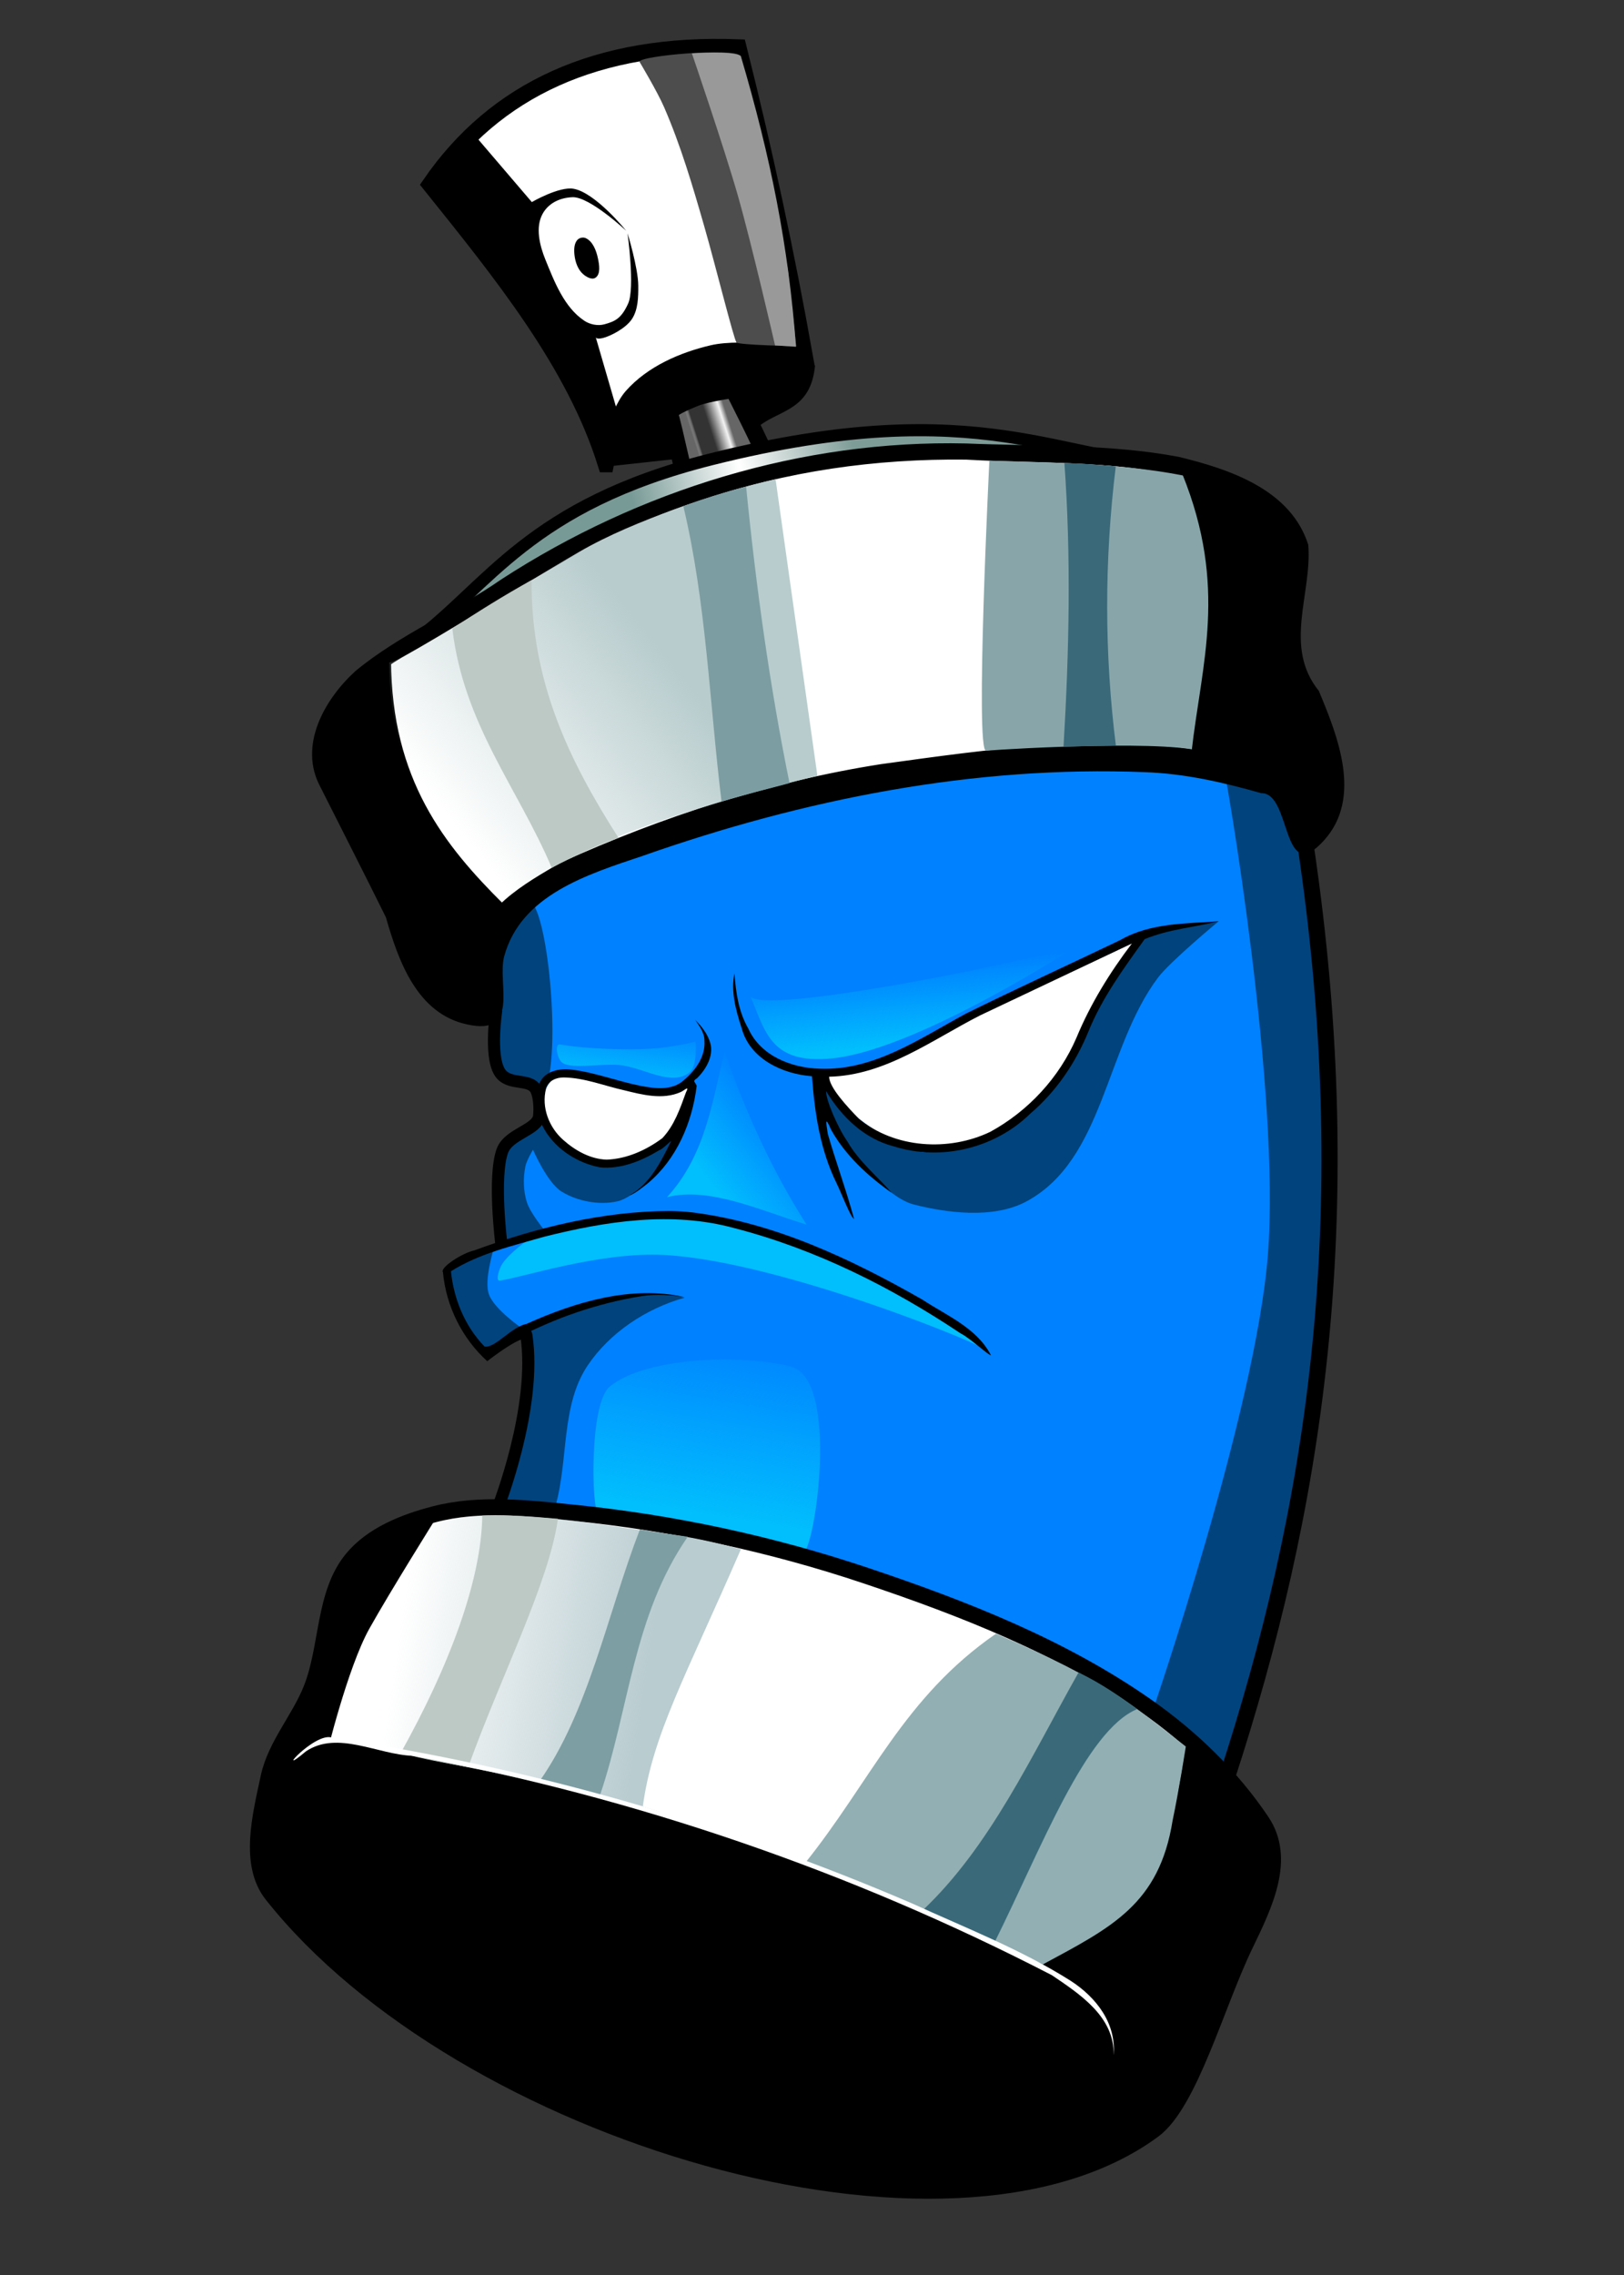<?xml version="1.0" encoding="UTF-8" standalone="no"?>
<svg
   xmlns:dc="http://purl.org/dc/elements/1.1/"
   xmlns:cc="http://creativecommons.org/ns#"
   xmlns:rdf="http://www.w3.org/1999/02/22-rdf-syntax-ns#"
   xmlns:svg="http://www.w3.org/2000/svg"
   xmlns="http://www.w3.org/2000/svg"
   xmlns:xlink="http://www.w3.org/1999/xlink"
   version="1.1"
   id="svg2"
   viewBox="0 0 750 1050"
   height="1050"
   width="750">
  <rect x="0" y="0" width="750" height="1050" fill="#333333" stroke="none"/>
  <title
     id="title4795">SprayCan Graffiti</title>
  <defs
     id="defs4">
    <linearGradient
       id="linearGradient4728">
      <stop
         id="stop4730"
         offset="0"
         style="stop-color:#b9ccd0;stop-opacity:1;" />
      <stop
         id="stop4732"
         offset="1"
         style="stop-color:#b9ccd0;stop-opacity:0;" />
    </linearGradient>
    <linearGradient
       id="linearGradient4696">
      <stop
         id="stop4698"
         offset="0"
         style="stop-color:#b8cccd;stop-opacity:1;" />
      <stop
         id="stop4700"
         offset="1"
         style="stop-color:#b8cccd;stop-opacity:0;" />
    </linearGradient>
    <linearGradient
       id="linearGradient4672">
      <stop
         id="stop4674"
         offset="0"
         style="stop-color:#666666;stop-opacity:1;" />
      <stop
         style="stop-color:#ffffff;stop-opacity:0"
         offset="0.108"
         id="stop4684" />
      <stop
         style="stop-color:#ffffff;stop-opacity:0"
         offset="0.481"
         id="stop4680" />
      <stop
         id="stop4682"
         offset="0.862"
         style="stop-color:#ffffff;stop-opacity:0.941" />
      <stop
         id="stop4676"
         offset="1"
         style="stop-color:#666666;stop-opacity:1" />
    </linearGradient>
    <linearGradient
       id="linearGradient4662">
      <stop
         id="stop4664"
         offset="0"
         style="stop-color:#789a96;stop-opacity:1;" />
      <stop
         style="stop-color:#ffffff;stop-opacity:1"
         offset="0.491"
         id="stop4670" />
      <stop
         id="stop4666"
         offset="1"
         style="stop-color:#7e9c97;stop-opacity:1" />
    </linearGradient>
    <linearGradient
       id="linearGradient4628">
      <stop
         id="stop4630"
         offset="0"
         style="stop-color:#01befd;stop-opacity:1;" />
      <stop
         id="stop4632"
         offset="1"
         style="stop-color:#01befd;stop-opacity:0;" />
    </linearGradient>
    <linearGradient
       id="linearGradient4620">
      <stop
         id="stop4622"
         offset="0"
         style="stop-color:#01befd;stop-opacity:1;" />
      <stop
         id="stop4624"
         offset="1"
         style="stop-color:#01befd;stop-opacity:0;" />
    </linearGradient>
    <linearGradient
       id="linearGradient4612">
      <stop
         id="stop4614"
         offset="0"
         style="stop-color:#01befd;stop-opacity:1;" />
      <stop
         id="stop4616"
         offset="1"
         style="stop-color:#01befd;stop-opacity:0;" />
    </linearGradient>
    <linearGradient
       id="linearGradient4604">
      <stop
         id="stop4606"
         offset="0"
         style="stop-color:#01befd;stop-opacity:1;" />
      <stop
         id="stop4608"
         offset="1"
         style="stop-color:#01befd;stop-opacity:0;" />
    </linearGradient>
    <marker
       style="overflow:visible"
       orient="auto"
       refY="0"
       refX="0"
       id="RazorWire">
      <path
         d="m 0.023,-0.74 0,1.438 -7.781,2.313 18.437,0 -7.187,-2.313 0,-1.438 7.25,-2.156 -18.469,0 7.75,2.156 z"
         style="fill:#000000;fill-opacity:1;fill-rule:evenodd;stroke:#000000;stroke-width:0.1pt;stroke-opacity:1"
         transform="scale(0.8,0.8)"
         id="path4437" />
    </marker>
    <marker
       style="overflow:visible"
       id="TriangleOutM"
       refX="0"
       refY="0"
       orient="auto">
      <path
         transform="scale(0.4,0.4)"
         style="fill:#000000;fill-opacity:1;fill-rule:evenodd;stroke:#000000;stroke-width:1pt;stroke-opacity:1"
         d="m 5.77,0 -8.65,5 0,-10 8.65,5 z"
         id="path4350" />
    </marker>
    <marker
       style="overflow:visible"
       id="Arrow2Lstart"
       refX="0"
       refY="0"
       orient="auto">
      <path
         transform="matrix(1.1,0,0,1.1,1.1,0)"
         d="M 8.719,4.034 -2.207,0.016 8.719,-4.002 c -1.745,2.372 -1.735,5.617 -6e-7,8.035 z"
         style="fill:#000000;fill-opacity:1;fill-rule:evenodd;stroke:#000000;stroke-width:0.625;stroke-linejoin:round;stroke-opacity:1"
         id="path4223" />
    </marker>
    <linearGradient
       gradientUnits="userSpaceOnUse"
       y2="530.219"
       x2="358.214"
       y1="550.05"
       x1="359.865"
       id="linearGradient4610"
       xlink:href="#linearGradient4604" />
    <linearGradient
       gradientUnits="userSpaceOnUse"
       y2="543.245"
       x2="301.783"
       y1="558.65"
       x1="299.51"
       id="linearGradient4618"
       xlink:href="#linearGradient4612" />
    <linearGradient
       gradientUnits="userSpaceOnUse"
       y2="571.53"
       x2="340.421"
       y1="586.429"
       x1="321.734"
       id="linearGradient4626"
       xlink:href="#linearGradient4620" />
    <linearGradient
       gradientUnits="userSpaceOnUse"
       y2="617.997"
       x2="315.168"
       y1="663.959"
       x1="307.591"
       id="linearGradient4634"
       xlink:href="#linearGradient4628" />
    <linearGradient
       gradientUnits="userSpaceOnUse"
       y2="403.282"
       x2="355.457"
       y1="416.768"
       x1="300.766"
       id="linearGradient4668"
       xlink:href="#linearGradient4662" />
    <linearGradient
       gradientUnits="userSpaceOnUse"
       y2="396.255"
       x2="324.502"
       y1="399.207"
       x1="315.258"
       id="linearGradient4678"
       xlink:href="#linearGradient4672" />
    <linearGradient
       gradientUnits="userSpaceOnUse"
       y2="497.362"
       x2="258.153"
       y1="455.934"
       x1="310.714"
       id="linearGradient4702"
       xlink:href="#linearGradient4696" />
    <linearGradient
       gradientUnits="userSpaceOnUse"
       y2="690.862"
       x2="243"
       y1="699.862"
       x1="304.5"
       id="linearGradient4734"
       xlink:href="#linearGradient4728" />
  </defs>
  <g
     transform="translate(0,-2.362)"
     id="layer1">
    <g
       transform="matrix(1.864,0,0,1.864,-267.424,-539.382)"
       id="g4746">
      <path
         style="fill:#0081ff;fill-opacity:1;fill-rule:evenodd;stroke:none;stroke-width:1px;stroke-linecap:butt;stroke-linejoin:miter;stroke-opacity:1"
         d="m 263.902,523.421 10.985,-12.879 34.85,-14.9 55.18,-14.016 55.306,-6.44 31.694,5.682 9.218,4.293 3.914,14.773 3.662,9.218 3.788,43.184 0.631,36.492 -2.399,37.249 -6.44,42.805 -12.122,45.836 c 0,0 -4.546,15.91 -5.303,15.531 -0.758,-0.379 -21.971,-19.698 -22.476,-19.951 -0.505,-0.253 -44.952,-22.097 -44.952,-22.097 l -40.785,-13.385 -31.567,-7.324 -41.037,-4.167 4.798,-10.985 3.788,-19.698 -1.389,-13.763 -9.344,7.197 -7.071,-10.228 -2.652,-11.364 13.385,-6.44 -0.758,-12.879 1.136,-10.607 9.218,-7.576 -0.505,-8.713 -10.354,-3.536 -1.136,-20.077 z"
         id="path4597" />
      <path
         style="fill:#01437d;fill-opacity:1;fill-rule:evenodd;stroke:none;stroke-width:1px;stroke-linecap:butt;stroke-linejoin:miter;stroke-opacity:1"
         d="m 313.085,611.947 c -9.643,2.738 -18.559,8.686 -24.018,16.786 -6.667,9.891 -4.712,23.384 -7.996,34.88 L 266.875,662.63 c 0,0 4.917,-12.108 6.161,-18.482 1.611,-8.254 1.701,-24.031 1.701,-24.031 12.962,-5.549 28.863,-11.119 38.348,-8.17 z"
         id="path4581" />
      <path
         style="fill:#01437d;fill-opacity:1;fill-rule:evenodd;stroke:none;stroke-width:1px;stroke-linecap:butt;stroke-linejoin:miter;stroke-opacity:1"
         d="m 273.602,514.105 c 4.626,-4.415 8.934,32.288 5.474,44.932 -4.856,0.768 -8.957,-0.007 -12.648,-5.068 l -2.321,-30.804 z"
         id="path4579" />
      <path
         style="fill:#01437d;fill-opacity:1;fill-rule:evenodd;stroke:none;stroke-width:1px;stroke-linecap:butt;stroke-linejoin:miter;stroke-opacity:1"
         d="m 278.676,595.647 c 0,0 -3.801,-4.562 -4.672,-7.324 -0.887,-2.813 -0.941,-5.944 -0.379,-8.839 0.291,-1.498 1.894,-4.167 1.894,-4.167 0,0 3.519,8.152 7.071,10.354 3.901,2.418 9.338,3.435 13.816,2.43 4.123,-0.926 8.913,-6.597 10.428,-7.481 1.515,-0.884 3.662,-8.081 3.662,-8.081 l -10.733,5.051 c -3.725,1.753 -9.371,1.337 -13.132,-0.758 l -8.965,-9.091 c 0,0 -5.624,3.013 -7.576,5.43 -1.327,1.642 -2.652,5.177 -2.525,5.808 0.126,0.631 -0.306,7.917 -0.126,11.869 0.113,2.494 0.758,7.45 0.758,7.45 z"
         id="path4573" />
      <path
         style="fill:none;fill-rule:evenodd;stroke:#000000;stroke-width:3;stroke-linecap:butt;stroke-linejoin:miter;stroke-opacity:1"
         d="m 263.405,626.376 c 0,0 10.058,-7.846 10.472,-5.134 2.742,17.965 -7.074,42.491 -6.817,42.211"
         id="path4567" />
      <path
         style="fill:none;fill-rule:evenodd;stroke:#000000;stroke-width:3;stroke-linecap:butt;stroke-linejoin:miter;stroke-opacity:1"
         d="m 266.428,540.72 c 0,0 -1.707,11.055 0.776,15.272 2.216,3.765 7.77,1.284 9.2,4.741 0.69,1.668 0.843,4.26 0.631,6.25 -0.37,3.471 -7.526,4.339 -9.091,8.586 -2.362,6.41 -0.253,23.17 -0.253,23.17"
         id="path4565" />
      <path
         style="fill:url(#linearGradient4634);fill-opacity:1;fill-rule:evenodd;stroke:none;stroke-width:1px;stroke-linecap:butt;stroke-linejoin:miter;stroke-opacity:1"
         d="m 294.586,633.907 c -5.254,4.242 -4.435,30.674 -3.03,31.062 l 50.886,10.102 c 2.877,-0.32 9.194,-42.933 -3.03,-46.088 -12.225,-3.155 -35.834,-2.335 -44.826,4.924 z"
         id="path4589" />
      <path
         style="fill:#01437d;fill-opacity:1;fill-rule:evenodd;stroke:none;stroke-width:1px;stroke-linecap:butt;stroke-linejoin:miter;stroke-opacity:1"
         d="m 446.487,479.858 c 0.758,2.525 14.288,80.936 11.112,121.471 -3.032,38.693 -28.537,112.885 -28.537,112.885 l 17.93,14.9 12.879,-40.911 11.364,-70.206 0.758,-64.65 -5.808,-53.538 -9.091,-17.678 z"
         id="path4599" />
      <path
         style="fill:#ffffff;fill-opacity:1;fill-rule:evenodd;stroke:#000000;stroke-width:4;stroke-linecap:butt;stroke-linejoin:miter;stroke-opacity:1"
         d="m 429.235,818.076 c 9.012,-6.643 15.549,-31.028 22.717,-45.862 4.807,-9.947 10.358,-21.247 4.12,-30.566 -7.492,-11.193 -17.533,-20.854 -28.571,-28.571 -20.965,-14.658 -45.344,-24.206 -69.6,-32.334 -23.337,-7.821 -47.699,-13.047 -72.186,-15.523 -11.49,-1.162 -23.466,-2.547 -34.643,0.357 -7.476,1.943 -15.45,5.106 -20.357,11.071 -7.134,8.672 -5.952,21.702 -10.087,32.143 -2.991,7.553 -8.907,13.999 -10.602,21.944 -2.02,9.467 -5.15,21.437 0.859,29.026 46.764,59.063 168.067,95.38 218.351,58.315 z"
         id="path3349" />
      <path
         style="fill:#000000;fill-opacity:1;fill-rule:evenodd;stroke:none;stroke-width:1px;stroke-linecap:butt;stroke-linejoin:miter;stroke-opacity:1"
         d="m 317.857,743.076 c 42.843,16.549 127.387,37.347 118.38,63.275 -5.821,16.759 -17.082,19.137 -25.116,22.136 -32.371,12.083 -65.034,3.404 -98.157,-6.429 -28.175,-8.364 -56.391,-20.819 -79.036,-39.696 -11.182,-9.322 -26.663,-16.709 -26.306,-34.863 0.663,-33.718 12.559,-27.929 34.163,-22.995 26.011,5.941 51.183,8.958 76.071,18.571 z"
         id="path3347" />
      <path
         style="opacity:1;fill:#ffffff;fill-opacity:1;fill-rule:evenodd;stroke:#000000;stroke-width:4;stroke-linecap:butt;stroke-linejoin:miter;stroke-opacity:1"
         d="m 293.571,405.576 c 0,0 2.467,-12.291 6.429,-16.786 5,-5.674 12.637,-8.988 20,-10.714 7.422,-1.74 22.857,0.714 22.857,0.714 -4.477,-25.143 -9.931,-50.612 -16.429,-76.429 -35.1,-1.344 -60.36,10.532 -76.429,33.929 17.836,22.203 35.788,44.341 43.571,69.286 z"
         id="path3353" />
      <path
         style="fill:#000000;fill-opacity:1;fill-rule:evenodd;stroke:none;stroke-width:1px;stroke-linecap:butt;stroke-linejoin:miter;stroke-opacity:1"
         d="m 293.497,406.186 18.646,-2.038 c 0,0 -2.239,-7.895 0.105,-10.505 3.315,-3.691 7.382,-5.419 12.226,-4.343 3.675,0.816 7.312,6.634 7.312,6.634 5.185,-3.871 12.571,-3.9 13.615,-14.779 -8.348,-2.262 -16.696,-2.297 -25.043,-3.435 l -13.929,5.714 -7.143,7.5 z"
         id="path3355" />
      <path
         style="fill:#000000;fill-opacity:1;fill-rule:evenodd;stroke:none;stroke-width:1px;stroke-linecap:butt;stroke-linejoin:miter;stroke-opacity:1"
         d="m 261.25,324.326 13.981,16.344 c 0,0 6.809,-3.951 10.377,-3.288 5.455,1.013 13.004,10.391 13.004,10.391 0,0 -9.077,-8.486 -13.318,-8.309 -3.405,0.142 -6.046,1.658 -7.403,4.138 -1.804,3.299 -0.741,7.768 0.68,11.261 2.259,5.552 4.665,11.84 9.643,15.179 1.406,0.943 3.369,1.347 5,0.893 2.516,-0.701 4.176,-1.331 5.893,-5.166 1.716,-3.834 -0.161,-17.37 -0.161,-17.37 0,0 2.636,8.565 2.661,12.982 0.015,2.819 -0.032,5.965 -1.607,8.304 -1.587,2.355 -5.472,4.237 -7.143,4.643 -1.67,0.406 -1.786,-0.179 -1.786,-0.179 l 5.357,18.393 -3.75,9.643 c 0,0 -8.214,-20 -8.75,-20.714 C 283.393,380.755 266.25,354.684 265.536,354.326 264.821,353.969 250,335.755 250,335.755 Z"
         id="path3359" />
      <path
         style="fill:#000000;fill-opacity:1;fill-rule:evenodd;stroke:none;stroke-width:1px;stroke-linecap:butt;stroke-linejoin:miter;stroke-opacity:1"
         d="m 288.571,349.594 c 1.778,0.8 2.632,3.092 3.036,5 0.335,1.586 0.732,3.936 -0.625,4.821 -0.883,0.576 -2.24,-0.201 -3.036,-0.893 -1.307,-1.136 -1.954,-3.011 -2.143,-4.732 -0.143,-1.3 -0.133,-2.927 0.804,-3.839 0.477,-0.464 1.357,-0.63 1.964,-0.357 z"
         id="path3361" />
      <path
         style="fill:#4d4d4d;fill-opacity:1;fill-rule:evenodd;stroke:none;stroke-width:1px;stroke-linecap:butt;stroke-linejoin:miter;stroke-opacity:1"
         d="m 301.927,305.958 c 0,0 4.354,7.268 6.043,11.14 4.156,9.528 7.111,19.582 9.975,29.547 2.864,9.965 7.37,28.163 8.001,28.794 0.631,0.631 14.808,0.921 14.808,0.921 l -2.101,-19.235 -7.071,-32.83 c 0,0 -4.383,-19.214 -4.805,-19.843 -1.39,-2.074 -25.244,0.009 -24.851,1.506 z"
         id="path3363" />
      <path
         style="fill:#999999;fill-opacity:1;fill-rule:evenodd;stroke:none;stroke-width:1px;stroke-linecap:butt;stroke-linejoin:miter;stroke-opacity:1"
         d="m 327.009,304.504 c -1.501,-1.355 -12.123,-0.656 -12.123,-0.656 0,0 8.005,23.355 11.394,35.22 3.498,12.249 9.212,37.09 9.212,37.09 l 5.187,0.335 c -1.828,-24.923 -6.305,-47.049 -13.67,-71.99 z"
         id="path3365" />
      <path
         style="fill:url(#linearGradient4678);fill-opacity:1;fill-rule:evenodd;stroke:#000000;stroke-width:4.243;stroke-linecap:butt;stroke-linejoin:miter;stroke-opacity:1"
         d="m 333.298,404.057 c -0.383,-1.786 -8.126,-16.964 -8.126,-16.964 0,0 -6.65,0.856 -9.676,2.123 -2.276,0.953 -6.792,2.72 -6.093,4.149 0.699,1.429 4.766,21.407 5.782,22.478 1.016,1.071 18.113,-11.786 18.113,-11.786 z"
         id="path4195" />
      <path
         style="fill:url(#linearGradient4668);fill-opacity:1;fill-rule:evenodd;stroke:#000000;stroke-width:3;stroke-linecap:butt;stroke-linejoin:miter;stroke-opacity:1"
         d="m 246.225,449.301 c 18.311,-13.526 28.236,-33.598 73.489,-44.952 67.583,-16.957 87.444,1.405 116.771,1.268"
         id="path3392" />
      <path
         style="fill:#ffffff;fill-opacity:1;fill-rule:evenodd;stroke:none;stroke-width:1px;stroke-linecap:butt;stroke-linejoin:miter;stroke-opacity:1"
         d="m 267.679,515.755 c -1.964,-0.714 -22.857,-24.821 -23.571,-26.607 -0.714,-1.786 -6.786,-35.179 -6.786,-35.179 l 21.607,-12.679 26.429,-14.286 23.75,-12.679 36.071,-8.571 24.643,-3.214 25,0.179 c 0,0 20.893,0.357 22.5,1.429 1.607,1.071 25,3.214 25,3.214 l 8.214,53.214 -9.821,18.393 -50,0.357 L 370,482.005 c 0,0 -59.643,13.393 -60.893,14.643 -1.25,1.25 -41.429,19.107 -41.429,19.107 z"
         id="path4709" />
      <path
         style="fill:none;fill-rule:evenodd;stroke:#000000;stroke-width:4;stroke-linecap:butt;stroke-linejoin:miter;stroke-opacity:1"
         d="M 466.964,500.041 C 480.828,593.387 468.679,665.643 447.5,730.576"
         id="path4569" />
      <path
         style="color:#000000;font-style:normal;font-variant:normal;font-weight:normal;font-stretch:normal;font-size:medium;line-height:normal;font-family:sans-serif;text-indent:0;text-align:start;text-decoration:none;text-decoration-line:none;text-decoration-style:solid;text-decoration-color:#000000;letter-spacing:normal;word-spacing:normal;text-transform:none;direction:ltr;block-progression:tb;writing-mode:lr-tb;baseline-shift:baseline;text-anchor:start;white-space:normal;clip-rule:nonzero;display:inline;overflow:visible;visibility:visible;opacity:1;isolation:auto;mix-blend-mode:normal;color-interpolation:sRGB;color-interpolation-filters:linearRGB;solid-color:#000000;solid-opacity:1;fill:#000000;fill-opacity:1;fill-rule:evenodd;stroke:none;stroke-width:4;stroke-linecap:butt;stroke-linejoin:miter;stroke-miterlimit:4;stroke-dasharray:none;stroke-dashoffset:0;stroke-opacity:1;color-rendering:auto;image-rendering:auto;shape-rendering:auto;text-rendering:auto;enable-background:accumulate"
         d="m 382.832,400.441 c -40.672,-0.945 -81.059,11.538 -115.089,33.606 -11.721,8.142 -25.185,13.627 -36.202,22.738 -7.65,6.962 -14.235,18.459 -8.703,28.688 5.295,10.521 10.826,21.349 16.246,32.305 3.089,10.805 7.736,23.909 20.166,26.521 13.243,2.925 7.327,-10.241 9.143,-16.895 4.134,-15.148 20.584,-20.26 34.316,-24.85 39.865,-14.016 82.111,-22.425 124.498,-20.721 9.783,0.346 19.407,2.524 28.736,5.201 7.629,-0.149 4.92,23.541 15.599,11.643 9.474,-10.532 3.381,-25.725 -1.328,-36.983 -8.87,-10.985 -1.647,-23.983 -2.605,-36.137 -4.346,-13.761 -19.559,-18.741 -32.063,-21.794 -17.172,-3.245 -35.311,-2.607 -52.714,-3.324 z m -0.029,4 c 22.087,1.27 45.234,-0.425 66.066,8.31 11.166,3.083 18.557,14.604 13.684,25.755 -4.88,13.365 5.518,24.569 8.426,36.971 3.342,6.36 1.237,22.916 -5.065,20.245 -0.39,-12.765 -12.092,-18.018 -23.187,-19.015 -26.874,-4.623 -54.262,-0.525 -80.998,3.139 -27.451,4.293 -54.125,12.969 -79.392,24.397 -8.723,5.111 -20.569,11.591 -21.496,22.686 1.787,5.573 6.779,18.937 -4.41,12.026 -10.85,-5.416 -10.861,-19.056 -16.519,-28.465 -4.611,-9.848 -10.242,-19.23 -14.324,-29.291 -3.282,-12.031 7.997,-22.231 17.415,-27.74 24.349,-13.596 47.154,-30.617 74.137,-38.874 21.064,-7.306 43.407,-10.408 65.662,-10.143 z"
         id="path3371" />
      <path
         style="fill:#88a6aa;fill-opacity:1;fill-rule:evenodd;stroke:none;stroke-width:1px;stroke-linecap:butt;stroke-linejoin:miter;stroke-opacity:1"
         d="m 388.594,404.697 c 0,0 -3.583,72.047 -0.826,71.817 6.608,-0.551 47.43,-2.821 54.628,0.605 1.786,-22.957 2.573,-44.715 0.355,-67.338 -16.365,-4.282 -35.244,-4.504 -54.157,-5.084 z"
         id="path4686" />
      <path
         style="fill:#01437d;fill-opacity:1;fill-rule:evenodd;stroke:none;stroke-width:1px;stroke-linecap:butt;stroke-linejoin:miter;stroke-opacity:1"
         d="m 264.407,625.825 c 0.024,-0.007 -13.239,-14.543 -10.082,-20.688 2.189,-4.262 11.344,-5.576 11.408,-5.323 0.063,0.253 -2.388,7.728 -1.136,11.301 1.314,3.75 8.334,8.523 8.334,8.523 z"
         id="path4577" />
      <path
         style="fill:#01befd;fill-opacity:1;fill-rule:evenodd;stroke:none;stroke-width:1px;stroke-linecap:butt;stroke-linejoin:miter;stroke-opacity:1"
         d="m 273.214,598.434 c 0,0 -4.62,3.385 -5.714,5.893 -0.453,1.038 -1.3,3.553 -0.179,3.393 5.89,-0.843 24.921,-7.197 40.804,-6.339 28.864,1.558 80.732,22.895 80.053,23.819 -17.072,-12.19 -41.683,-28.653 -68.748,-32.992 -6.572,-1.053 -31.765,-2.644 -46.216,6.226 z"
         id="path4587" />
      <path
         style="color:#000000;font-style:normal;font-variant:normal;font-weight:normal;font-stretch:normal;font-size:medium;line-height:normal;font-family:sans-serif;text-indent:0;text-align:start;text-decoration:none;text-decoration-line:none;text-decoration-style:solid;text-decoration-color:#000000;letter-spacing:normal;word-spacing:normal;text-transform:none;direction:ltr;block-progression:tb;writing-mode:lr-tb;baseline-shift:baseline;text-anchor:start;white-space:normal;clip-rule:nonzero;display:inline;overflow:visible;visibility:visible;opacity:1;isolation:auto;mix-blend-mode:normal;color-interpolation:sRGB;color-interpolation-filters:linearRGB;solid-color:#000000;solid-opacity:1;fill:#000000;fill-opacity:1;fill-rule:evenodd;stroke:none;stroke-width:2;stroke-linecap:butt;stroke-linejoin:miter;stroke-miterlimit:4;stroke-dasharray:none;stroke-dashoffset:0;stroke-opacity:1;color-rendering:auto;image-rendering:auto;shape-rendering:auto;text-rendering:auto;enable-background:accumulate"
         d="m 309.375,590.48 c -16.574,0.066 -32.953,4.085 -48.435,9.777 -2.873,0.609 -8.527,4.22 -7.729,5.393 0.785,8.389 4.732,16.369 10.979,22.027 2.104,-2.091 4.11,-4.1 7.028,-5.579 9.744,-5.065 20.312,-8.792 31.171,-10.517 3.485,-0.579 7.604,-0.261 10.707,0.219 -13.311,-2.945 -27.063,1.194 -39.178,6.644 -3.794,0.742 -7.79,6.084 -10.403,5.601 -4.853,-5.006 -7.629,-11.744 -8.317,-18.636 7.003,-4.409 15.292,-6.308 23.181,-8.571 15.271,-3.826 31.507,-6.357 46.985,-2.12 20.091,5.172 38.923,14.608 56.127,26.089 2.346,1.161 7.079,5.607 7.486,5.385 -3.507,-6.778 -11.004,-9.813 -17.072,-13.817 -17.649,-10.046 -36.562,-18.988 -56.912,-21.543 -1.866,-0.199 -3.74,-0.324 -5.616,-0.352 z"
         id="path4545" />
      <path
         style="fill:#ffffff;fill-opacity:1;fill-rule:evenodd;stroke:none;stroke-width:1px;stroke-linecap:butt;stroke-linejoin:miter;stroke-opacity:1"
         d="m 281.959,556.756 c 6.011,-2.965 12.998,3.857 19.698,4.041 4.296,0.118 10.281,1.622 12.753,-1.894 1.749,-2.488 -1.013,8.836 -3.662,12.122 -3.264,4.048 -8.476,6.94 -13.637,7.576 -4.195,0.517 -8.754,-0.904 -12.248,-3.283 -3.333,-2.269 -6.825,-5.708 -7.197,-9.723 -0.303,-3.261 1.356,-7.39 4.293,-8.839 z"
         id="path4563" />
      <path
         style="color:#000000;font-style:normal;font-variant:normal;font-weight:normal;font-stretch:normal;font-size:medium;line-height:normal;font-family:sans-serif;text-indent:0;text-align:start;text-decoration:none;text-decoration-line:none;text-decoration-style:solid;text-decoration-color:#000000;letter-spacing:normal;word-spacing:normal;text-transform:none;direction:ltr;block-progression:tb;writing-mode:lr-tb;baseline-shift:baseline;text-anchor:start;white-space:normal;clip-rule:nonzero;display:inline;overflow:visible;visibility:visible;opacity:1;isolation:auto;mix-blend-mode:normal;color-interpolation:sRGB;color-interpolation-filters:linearRGB;solid-color:#000000;solid-opacity:1;fill:#000000;fill-opacity:1;fill-rule:evenodd;stroke:none;stroke-width:2;stroke-linecap:butt;stroke-linejoin:miter;stroke-miterlimit:4;stroke-dasharray:none;stroke-dashoffset:0;stroke-opacity:1;color-rendering:auto;image-rendering:auto;shape-rendering:auto;text-rendering:auto;enable-background:accumulate"
         d="m 315.706,543.168 c 0.879,1.298 2.323,3.16 2.289,5.108 0.294,3.93 -2.192,7.372 -5.064,9.791 -2.928,2.695 -7.238,2.104 -10.815,1.419 -5.731,-1.138 -11.235,-3.318 -17.054,-4.006 -2.931,-0.367 -6.59,0.313 -7.903,3.312 -1.337,3.37 -0.799,7.291 0.668,10.533 2.717,5.464 8.333,9.196 14.242,10.347 5.229,0.54 10.345,-1.591 14.74,-4.24 1.002,-0.328 3.143,-2.682 2.894,-2.161 -2.512,5.041 -5.19,10.534 -10.337,13.364 1.25,-0.327 3.282,-1.966 4.644,-3.044 7.105,-5.947 10.964,-15.019 12.063,-24.068 -0.27,-1.028 -1.265,-1.071 0.092,-1.91 2.415,-2.386 4.454,-6.019 3.032,-9.441 -0.724,-1.929 -2.055,-3.559 -3.491,-5.006 z M 283.125,557.42 c 5.138,0.068 9.986,2.061 14.949,3.168 4.521,1.112 9.533,2.436 14.009,0.468 1.022,-0.447 2.292,-1.842 1.323,0.101 -1.443,3.978 -2.882,8.187 -5.853,11.308 -3.981,2.954 -8.78,5.126 -13.792,5.306 -4.057,-0.13 -7.827,-2.271 -10.796,-4.925 -3.487,-3.085 -5.398,-8.052 -4.213,-12.636 0.505,-1.951 2.512,-2.812 4.373,-2.789 z"
         id="path4549" />
      <path
         style="fill:#ffffff;fill-opacity:1;fill-rule:evenodd;stroke:none;stroke-width:1px;stroke-linecap:butt;stroke-linejoin:miter;stroke-opacity:1"
         d="m 350,556.291 c 6.779,1.389 21.779,-8.42 32.5,-13.036 14.506,-6.245 43.036,-19.821 43.036,-19.821 0,-0.032 -7.952,10.736 -12.321,20 -4.342,9.207 -9.879,18.553 -18.036,24.643 -8.145,6.081 -19.104,7.352 -29.107,5 C 356.671,570.866 342.203,554.693 350,556.291 Z"
         id="path4561" />
      <path
         style="fill:#01437d;fill-opacity:1;fill-rule:evenodd;stroke:none;stroke-width:1px;stroke-linecap:butt;stroke-linejoin:miter;stroke-opacity:1"
         d="m 347.488,560.178 c 1,8.613 13.556,26.459 22.366,28.699 7.811,1.986 19.629,3.742 28.003,-0.801 19.167,-10.398 19.423,-37.907 32.5,-55.357 2.982,-3.98 15.022,-13.951 15.022,-13.951 -6.154,0.625 -14.573,1.837 -21.451,6.094 l -10.524,18.004 -5.556,13.006 -10.354,10.102 -12.122,8.081 -13.258,1.894 c -10.282,-2.302 -17.667,-8.733 -24.627,-15.771 z"
         id="path4571" />
      <path
         style="color:#000000;font-style:normal;font-variant:normal;font-weight:normal;font-stretch:normal;font-size:medium;line-height:normal;font-family:sans-serif;text-indent:0;text-align:start;text-decoration:none;text-decoration-line:none;text-decoration-style:solid;text-decoration-color:#000000;letter-spacing:normal;word-spacing:normal;text-transform:none;direction:ltr;block-progression:tb;writing-mode:lr-tb;baseline-shift:baseline;text-anchor:start;white-space:normal;clip-rule:nonzero;display:inline;overflow:visible;visibility:visible;opacity:1;isolation:auto;mix-blend-mode:normal;color-interpolation:sRGB;color-interpolation-filters:linearRGB;solid-color:#000000;solid-opacity:1;fill:#000000;fill-opacity:1;fill-rule:evenodd;stroke:none;stroke-width:2;stroke-linecap:butt;stroke-linejoin:miter;stroke-miterlimit:4;stroke-dasharray:none;stroke-dashoffset:0;stroke-opacity:1;color-rendering:auto;image-rendering:auto;shape-rendering:auto;text-rendering:auto;enable-background:accumulate"
         d="m 445.44,518.751 c -8.252,0.593 -17.011,0.384 -24.409,4.646 -12.745,6.105 -25.605,11.981 -38.276,18.231 -11.296,6.104 -22.786,14.184 -36.213,13.622 -6.999,-0.192 -14.607,-3.15 -17.663,-9.908 -2.399,-4.145 -3.131,-8.971 -3.426,-13.68 -1,4.32 0.373,9.332 1.786,13.633 2.074,7.577 10.136,11.285 17.403,11.826 0.666,9.08 2.025,18.243 6.095,26.497 1.208,2.462 3.45,8.428 4.333,8.836 -1.916,-7.086 -4.471,-13.998 -6.503,-21.033 -0.453,-2.837 -0.757,-4.708 0.797,-1.075 3.573,6.395 9.095,11.462 15.031,15.64 -3.147,-3.645 -8.232,-7.862 -10.958,-12.687 -2.362,-3.334 -5.462,-10.541 -5.274,-12.463 3.795,6.332 9.456,11.799 16.785,13.658 11.65,3.692 25.007,0.478 33.738,-8.071 6.438,-5.48 11.258,-12.568 14.443,-20.371 3.379,-8.331 8.713,-15.603 13.921,-22.853 5.835,-2.476 12.446,-2.968 18.39,-4.446 z m -21.544,5.502 c -5.466,7.207 -10.243,14.923 -13.712,23.296 -4.232,9.868 -11.959,18.2 -21.365,23.331 -10.28,4.936 -23.689,4.124 -32.598,-3.271 -2.697,-2.805 -7.359,-7.742 -7.324,-10.372 13.942,-0.315 25.47,-9.117 37.415,-15.191 12.528,-5.931 25.056,-11.862 37.583,-17.793 z"
         id="path4557" />
      <path
         style="fill:url(#linearGradient4626);fill-opacity:1;fill-rule:evenodd;stroke:none;stroke-width:1px;stroke-linecap:butt;stroke-linejoin:miter;stroke-opacity:1"
         d="m 308.728,587.061 c 9.501,-10.377 11.173,-23.494 14.268,-36.113 5.21,15.094 11.756,29.52 20.329,42.931 -11.895,-3.721 -24.284,-9.423 -34.598,-6.819 z"
         id="path4591" />
      <path
         style="fill:url(#linearGradient4610);fill-opacity:1;fill-rule:evenodd;stroke:none;stroke-width:1px;stroke-linecap:butt;stroke-linejoin:miter;stroke-opacity:1"
         d="m 329.183,536.932 c 3.881,8.579 4.758,17.307 20.329,15.784 23.198,-2.269 68.285,-32.802 61.872,-28.537 -4.068,2.705 -81.88,18.921 -82.201,12.753 z"
         id="path4593" />
      <path
         style="fill:url(#linearGradient4618);fill-opacity:1;fill-rule:evenodd;stroke:none;stroke-width:1px;stroke-linecap:butt;stroke-linejoin:miter;stroke-opacity:1"
         d="m 282.232,549.237 c 7.098,1.208 16.707,1.379 22.321,1.071 5.615,-0.308 11.25,-1.786 11.25,-1.786 0,0 0.544,6.079 -1.518,7.679 -4.616,3.581 -11.651,-1.415 -17.5,-1.875 -4.724,-0.372 -12.221,1.143 -14.196,-0.714 -1.066,-1.002 -1.8,-4.62 -0.357,-4.375 z"
         id="path4595" />
      <path
         style="fill:#000000;fill-opacity:1;fill-rule:evenodd;stroke:none;stroke-width:1px;stroke-linecap:butt;stroke-linejoin:miter;stroke-opacity:1"
         d="m 240.357,454.148 c 0.131,29.579 13.235,45.83 27.857,60.357 l -6.429,10.357 3.632,17.373 -11.112,-1.768 -12.248,-15.279 -3.662,-15.152 -15.531,-29.547 1.515,-12.627 z"
         id="path4638" />
      <path
         style="fill:#000000;fill-opacity:1;fill-rule:evenodd;stroke:none;stroke-width:1px;stroke-linecap:butt;stroke-linejoin:miter;stroke-opacity:1"
         d="m 436.429,408.076 c 11.281,27.934 4.733,46.805 2.255,68.719 l 18.102,4.495 9.147,19.402 8.839,-10.985 -1.515,-15.531 -10.228,-26.39 2.525,-23.234 -10.607,-11.869 z"
         id="path4640" />
      <path
         style="fill:#000000;fill-opacity:1;fill-rule:evenodd;stroke:none;stroke-width:1px;stroke-linecap:butt;stroke-linejoin:miter;stroke-opacity:1"
         d="m 251.528,666.484 c 0,0 -11.416,18.23 -16.541,27.4 -5.442,9.736 -10.733,31.694 -10.733,31.694 l -10.102,-1.515 1.263,-6.313 7.702,-15.657 4.167,-21.592 12.374,-11.112 z"
         id="path4642" />
      <path
         style="fill:#000000;fill-opacity:1;fill-rule:evenodd;stroke:none;stroke-width:1px;stroke-linecap:butt;stroke-linejoin:miter;stroke-opacity:1"
         d="m 437.396,721.032 c 0,0 -2.923,23.515 -8.081,34.093 -5.159,10.578 -31.735,24.179 -31.735,24.179 l 37.796,30.37 11.617,-25.254 12.627,-34.598 c -4.935,-10.091 -14.148,-19.326 -22.223,-28.789 z"
         id="path4644" />
      <path
         style="fill:#3a6979;fill-opacity:1;fill-rule:evenodd;stroke:none;stroke-width:1px;stroke-linecap:butt;stroke-linejoin:miter;stroke-opacity:1"
         d="m 407.181,405.281 c 4.462,0.111 9.079,0.462 12.73,0.867 -2.871,23.332 -2.816,46.5 0.028,69.118 -3.826,0.039 -7.149,0.118 -12.974,0.253 1.404,-23.565 1.896,-47.146 0.216,-70.237 z"
         id="path4690" />
      <path
         style="fill:url(#linearGradient4702);fill-opacity:1;fill-rule:evenodd;stroke:none;stroke-width:1px;stroke-linecap:butt;stroke-linejoin:miter;stroke-opacity:1"
         d="m 239.911,454.604 c 1.261,0.841 31.722,-18.447 46.972,-27.274 7.501,-4.342 15.61,-7.6 23.739,-10.607 8.153,-3.016 16.516,-5.477 25.001,-7.418 l 10.354,73.394 c -27.095,6.808 -63.382,17.213 -78.287,31.504 -16.271,-14.462 -27.613,-32.723 -27.779,-59.599 z"
         id="path4692" />
      <path
         style="fill:#7c9da2;fill-opacity:1;fill-rule:evenodd;stroke:none;stroke-width:1px;stroke-linecap:butt;stroke-linejoin:miter;stroke-opacity:1"
         d="m 312.768,415.966 c 5.202,-1.877 10.316,-3.48 15.555,-4.855 2.482,25.126 5.916,49.655 10.754,73.434 -5.561,1.517 -11.042,2.748 -16.842,4.564 -2.995,-24.508 -3.768,-49.236 -9.466,-73.143 z"
         id="path4694" />
      <path
         style="fill:#bdc9c5;fill-opacity:1;fill-rule:evenodd;stroke:none;stroke-width:1px;stroke-linecap:butt;stroke-linejoin:miter;stroke-opacity:1"
         d="m 255.537,446.271 c 6.384,-4.199 12.765,-8.201 19.635,-11.996 -0.143,25.129 9.195,44.532 21.537,63.819 -5.702,2.006 -11.213,4.634 -16.54,7.411 -8.349,-19.688 -21.802,-35.43 -24.632,-59.235 z"
         id="path4704" />
      <path
         style="fill:#92afb3;fill-opacity:1;fill-rule:evenodd;stroke:none;stroke-width:1px;stroke-linecap:butt;stroke-linejoin:miter;stroke-opacity:1"
         d="m 342.888,752 c 27.142,10.238 29.154,11.419 58.941,25.042 17.009,-9.175 28.84,-14.891 32.159,-35.618 1.534,-7.248 3.274,-18.339 3.274,-18.339 -13.373,-10.325 -19.002,-15.92 -47.028,-27.937 -22.881,15.805 -30.975,36.475 -47.347,56.853 z"
         id="path4714" />
      <path
         style="fill:#3a6a79;fill-opacity:1;fill-rule:evenodd;stroke:none;stroke-width:1px;stroke-linecap:butt;stroke-linejoin:miter;stroke-opacity:1"
         d="m 410.68,704.763 c 5.629,2.665 10.507,6.115 14.536,9.054 -12.774,5.303 -23.68,34.337 -35.349,57.778 -5.765,-2.253 -11.689,-5.299 -17.742,-8.007 16.63,-15.727 26.816,-37.985 38.555,-58.825 z"
         id="path4716" />
      <path
         style="fill:url(#linearGradient4734);fill-opacity:1;fill-rule:evenodd;stroke:none;stroke-width:1px;stroke-linecap:butt;stroke-linejoin:miter;stroke-opacity:1"
         d="m 250.564,667.98 c 13.671,-4.98 38.134,-0.325 59.639,2.669 5.965,0.831 11.596,2.213 16.834,3.587 -13.688,31.494 -21.888,45.885 -24.307,63.684 -24.608,-6.041 -50.728,-11.181 -77.204,-16.995 2.71,-19.337 14.422,-35.032 25.038,-52.945 z"
         id="path4718" />
      <path
         style="fill:#7d9ea3;fill-opacity:1;fill-rule:evenodd;stroke:none;stroke-width:1px;stroke-linecap:butt;stroke-linejoin:miter;stroke-opacity:1"
         d="m 302.023,669.287 c 0.884,0.354 11.844,1.856 11.844,1.856 -13.51,19.475 -14.505,42.659 -21.744,63.993 l -15.114,-3.27 c 12.286,-17.307 16.908,-41.51 25.014,-62.579 z"
         id="path4736" />
      <path
         style="fill:#bdc9c5;fill-opacity:1;fill-rule:evenodd;stroke:none;stroke-width:1px;stroke-linecap:butt;stroke-linejoin:miter;stroke-opacity:1"
         d="m 262.958,665.906 c 6.257,-0.204 12.194,0.276 18.747,0.794 -2.212,15.737 -13.808,38.191 -22.252,61.505 -5.625,-1.013 -11.216,-2.038 -16.719,-3.5 11.947,-21.361 20.019,-42.717 20.224,-58.8 z"
         id="path4738" />
      <path
         style="color:#000000;font-style:normal;font-variant:normal;font-weight:normal;font-stretch:normal;font-size:medium;line-height:normal;font-family:sans-serif;text-indent:0;text-align:start;text-decoration:none;text-decoration-line:none;text-decoration-style:solid;text-decoration-color:#000000;letter-spacing:normal;word-spacing:normal;text-transform:none;direction:ltr;block-progression:tb;writing-mode:lr-tb;baseline-shift:baseline;text-anchor:start;white-space:normal;clip-rule:nonzero;display:inline;overflow:visible;visibility:visible;opacity:1;isolation:auto;mix-blend-mode:normal;color-interpolation:sRGB;color-interpolation-filters:linearRGB;solid-color:#000000;solid-opacity:1;fill:#ffffff;fill-opacity:1;fill-rule:evenodd;stroke:none;stroke-width:3;stroke-linecap:butt;stroke-linejoin:miter;stroke-miterlimit:4;stroke-dasharray:none;stroke-dashoffset:0;stroke-opacity:1;color-rendering:auto;image-rendering:auto;shape-rendering:auto;text-rendering:auto;enable-background:accumulate"
         d="m 225.672,720.877 c -4.187,-1.447 -14.784,10.457 -6.368,3.373 7.852,-5.198 17.77,0.856 26.477,1.141 55.024,10.256 108.554,28.632 158.28,54.306 6.932,4.684 15.631,10.345 15.302,19.824 0.726,-7.91 -4.316,-14.334 -10.593,-18.404 -12.326,-7.797 -26.064,-13.116 -39.299,-19.171 -45.926,-19.733 -94.354,-33.673 -143.799,-41.069 z"
         id="path4740" />
    </g>
  </g>
</svg>
